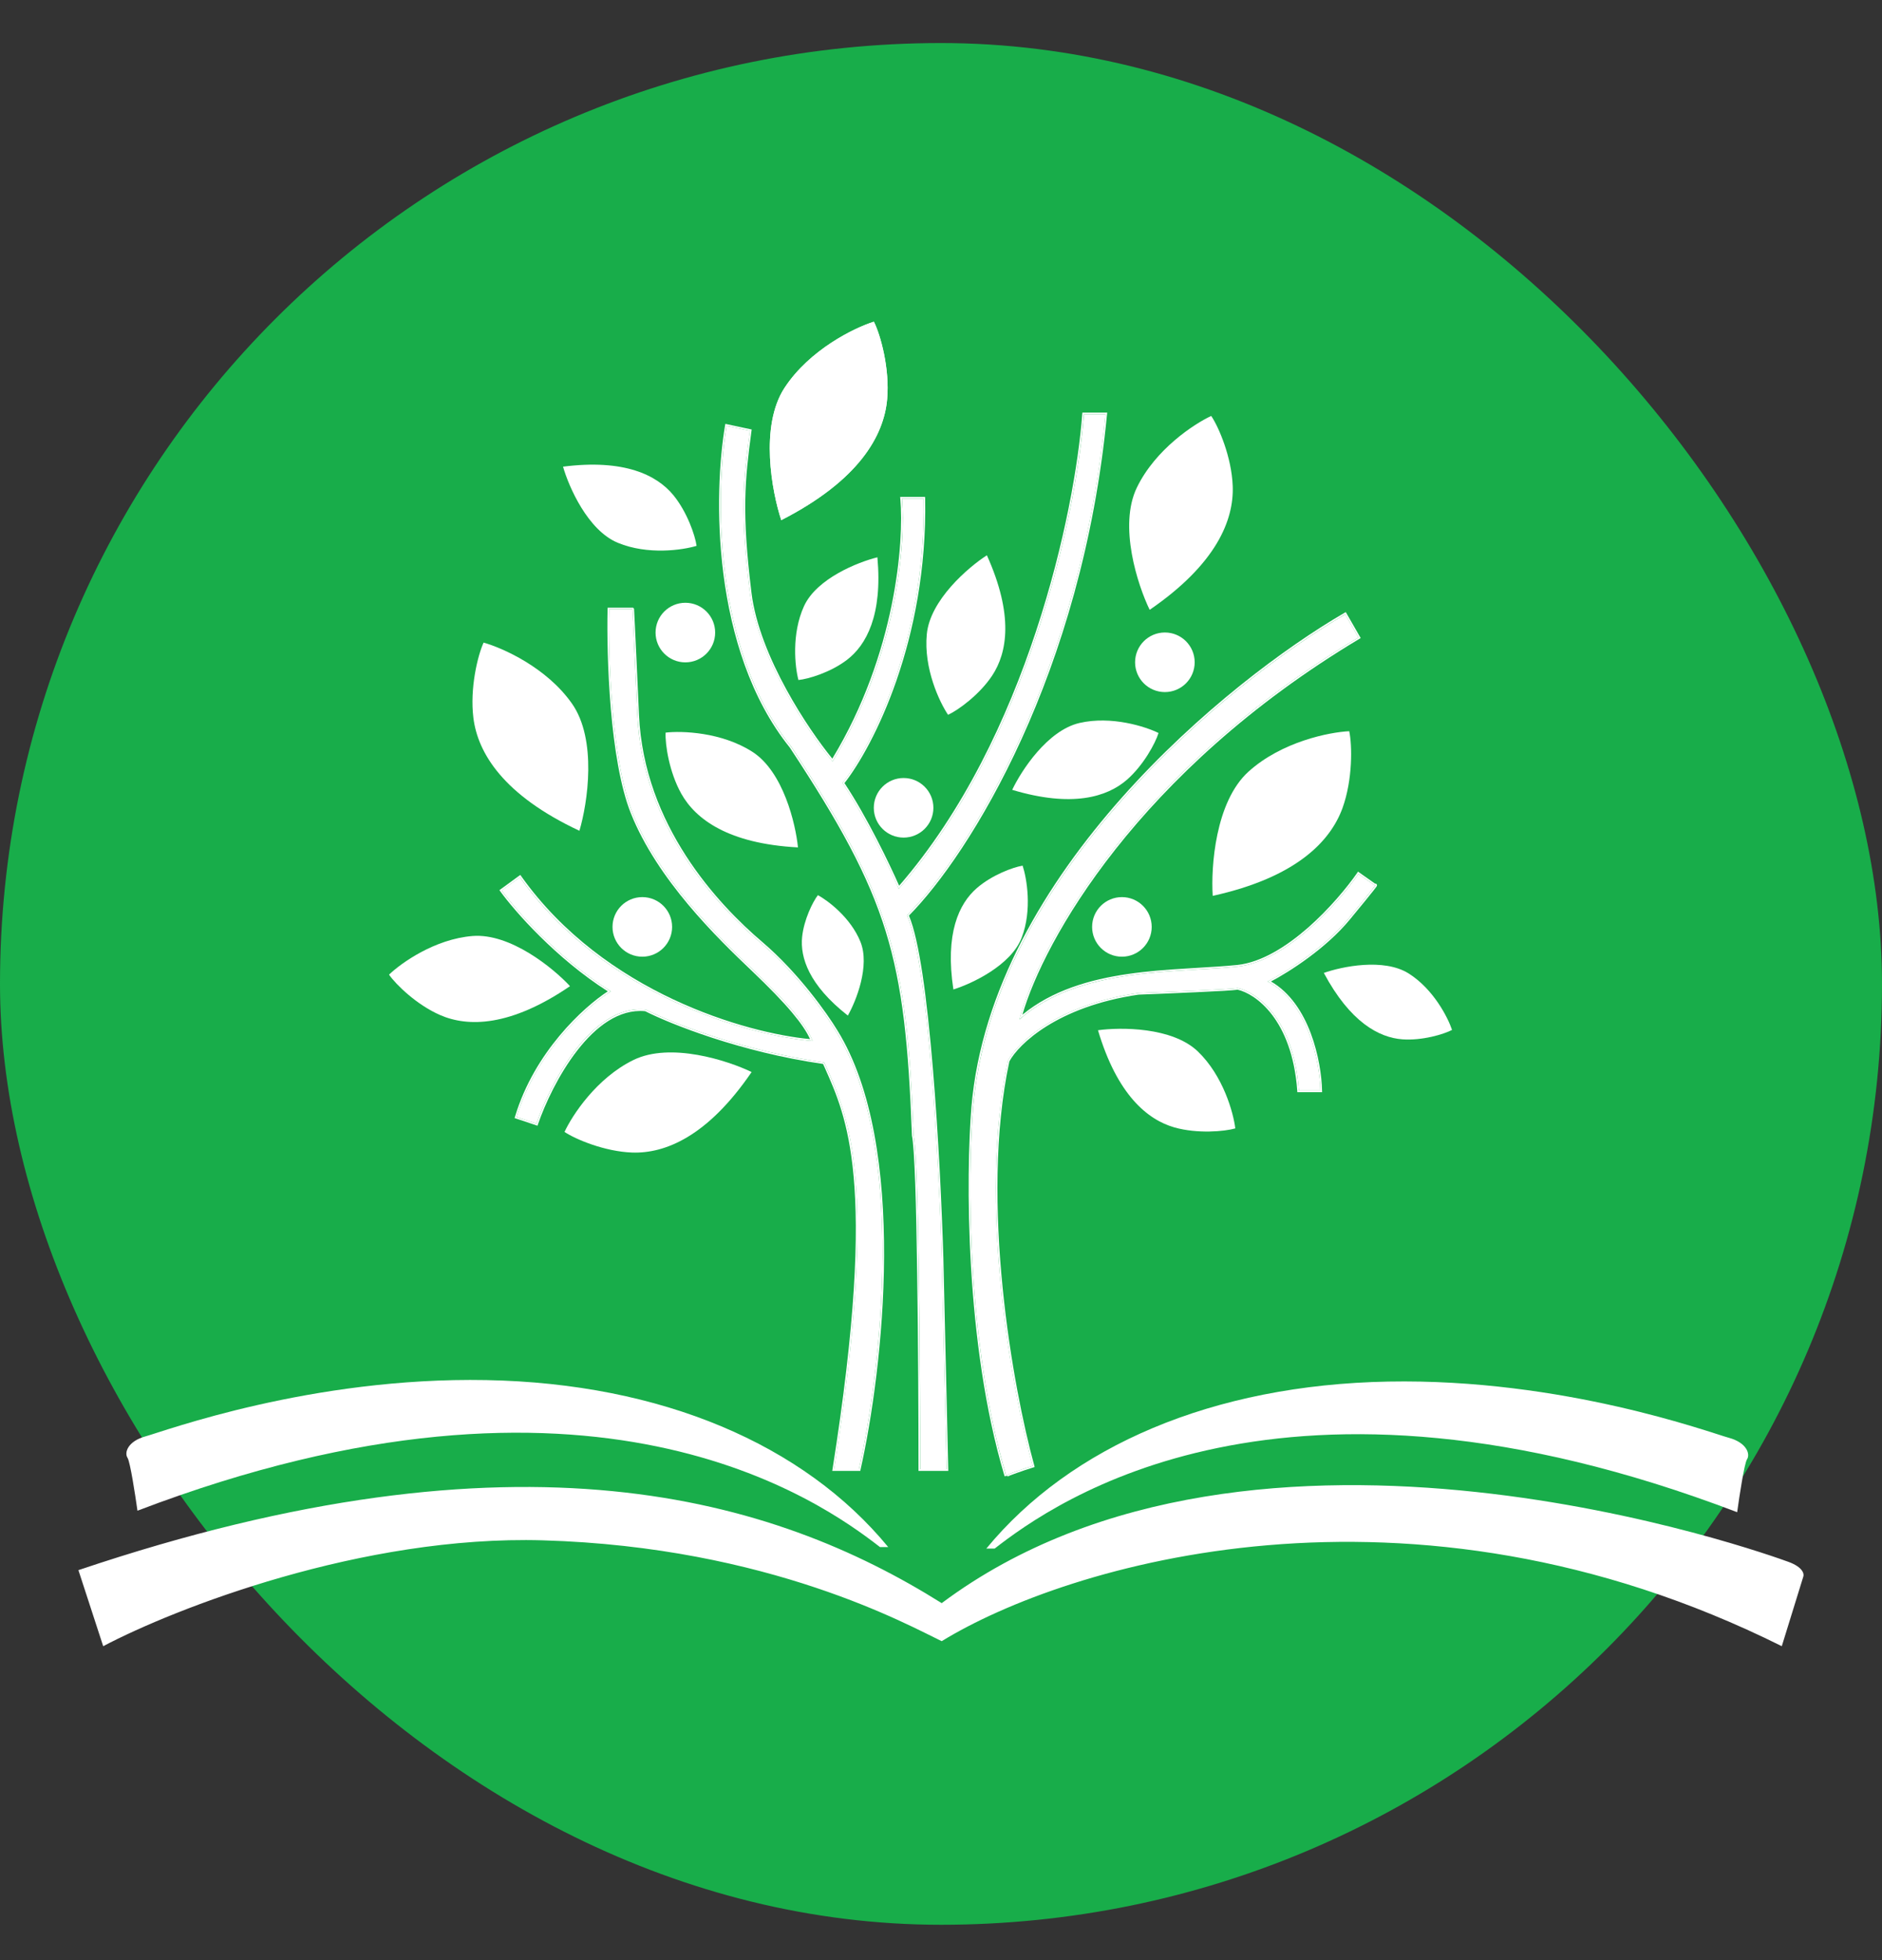 <svg width="24" height="25" viewBox="0 0 24 25" fill="none" xmlns="http://www.w3.org/2000/svg">
<rect x="0" y="0" width="24" height="25" fill="#333333" stroke="none"/>
<rect y="0.549" width="24" height="24" rx="12" fill="#18AD4A"/>
<path d="M12.684 19.751H12.578C13.654 18.444 15.467 17.663 17.703 17.621C19.938 17.579 21.815 18.275 22.047 18.338C22.279 18.401 22.321 18.549 22.279 18.612C22.245 18.663 22.181 19.083 22.153 19.287C16.353 17.073 13.443 19.161 12.684 19.751Z" fill="white"/>
<path d="M11.222 19.732H11.327C10.252 18.424 8.438 17.644 6.202 17.602C3.967 17.56 2.09 18.256 1.858 18.319C1.626 18.382 1.584 18.53 1.626 18.593C1.66 18.644 1.724 19.064 1.753 19.268C7.552 17.054 10.463 19.142 11.222 19.732Z" fill="white"/>
<path d="M22.722 20.996C17.948 18.617 13.59 19.962 12.009 20.932C11.608 20.742 9.815 19.73 6.926 19.646C4.615 19.578 2.223 20.518 1.316 20.996L1 20.026C6.631 18.127 9.858 19.098 12.009 20.447C16.016 17.453 22.575 19.836 22.806 19.92C22.992 19.988 23.01 20.075 22.996 20.11L22.722 20.996Z" fill="white"/>
<path d="M10.005 4.946C9.685 5.436 9.844 6.275 9.963 6.634C10.954 6.127 11.271 5.558 11.313 5.094C11.348 4.702 11.229 4.271 11.144 4.103C10.898 4.18 10.326 4.457 10.005 4.946Z" fill="white"/>
<path d="M10.005 4.946C9.685 5.436 9.844 6.275 9.963 6.634C10.954 6.127 11.271 5.558 11.313 5.094C11.348 4.702 11.229 4.271 11.144 4.103C10.898 4.18 10.326 4.457 10.005 4.946Z" fill="white"/>
<path d="M14.498 6.218C14.261 6.708 14.508 7.462 14.661 7.778C15.513 7.193 15.737 6.631 15.72 6.198C15.706 5.832 15.544 5.45 15.446 5.305C15.229 5.406 14.735 5.729 14.498 6.218Z" fill="white"/>
<path d="M15.921 9.842C15.498 10.225 15.441 11.058 15.465 11.426C16.527 11.192 16.966 10.732 17.121 10.304C17.251 9.942 17.244 9.506 17.206 9.326C16.954 9.338 16.345 9.458 15.921 9.842Z" fill="white"/>
<path d="M15.275 13.41C14.949 13.098 14.291 13.1 14.002 13.14C14.246 13.962 14.633 14.282 14.978 14.38C15.27 14.462 15.613 14.432 15.753 14.392C15.729 14.194 15.6 13.722 15.275 13.41Z" fill="white"/>
<path d="M17.964 12.416C17.646 12.216 17.11 12.328 16.882 12.409C17.218 13.038 17.586 13.234 17.884 13.256C18.136 13.274 18.41 13.192 18.517 13.136C18.465 12.979 18.281 12.616 17.964 12.416Z" fill="white"/>
<path d="M13.766 9.221C13.357 9.316 13.024 9.829 12.908 10.074C13.672 10.303 14.118 10.165 14.37 9.946C14.583 9.76 14.734 9.478 14.774 9.349C14.608 9.267 14.174 9.127 13.766 9.221Z" fill="white"/>
<path d="M13.029 11.959C12.893 12.313 12.392 12.547 12.158 12.62C12.049 11.908 12.228 11.526 12.456 11.328C12.649 11.16 12.92 11.06 13.041 11.041C13.093 11.199 13.165 11.605 13.029 11.959Z" fill="white"/>
<path d="M10.972 12.01C11.097 12.317 10.918 12.767 10.812 12.953C10.316 12.564 10.202 12.213 10.229 11.95C10.252 11.728 10.365 11.502 10.43 11.417C10.559 11.487 10.847 11.703 10.972 12.01Z" fill="white"/>
<path d="M9.595 9.589C9.989 9.842 10.146 10.507 10.176 10.808C9.287 10.761 8.87 10.448 8.688 10.123C8.534 9.848 8.481 9.495 8.488 9.344C8.693 9.32 9.201 9.336 9.595 9.589Z" fill="white"/>
<path d="M7.292 8.971C7.618 9.432 7.493 10.246 7.389 10.596C6.417 10.141 6.093 9.603 6.037 9.157C5.99 8.78 6.091 8.362 6.167 8.196C6.406 8.263 6.967 8.51 7.292 8.971Z" fill="white"/>
<path d="M6.026 11.938C6.509 11.9 7.056 12.348 7.269 12.578C6.508 13.097 5.968 13.101 5.614 12.947C5.315 12.817 5.05 12.559 4.961 12.431C5.115 12.283 5.543 11.977 6.026 11.938Z" fill="white"/>
<path d="M8.079 13.519C8.551 13.289 9.28 13.526 9.585 13.673C9.022 14.498 8.48 14.714 8.062 14.7C7.709 14.687 7.34 14.531 7.199 14.437C7.296 14.227 7.607 13.749 8.079 13.519Z" fill="white"/>
<path d="M10.253 7.731C10.415 7.377 10.945 7.168 11.189 7.108C11.256 7.847 11.047 8.228 10.801 8.416C10.592 8.576 10.307 8.661 10.182 8.673C10.138 8.507 10.091 8.086 10.253 7.731Z" fill="white"/>
<path d="M11.819 8.089C11.86 7.653 12.347 7.236 12.585 7.082C12.928 7.843 12.846 8.324 12.653 8.616C12.49 8.862 12.218 9.058 12.09 9.117C11.982 8.957 11.777 8.526 11.819 8.089Z" fill="white"/>
<path d="M7.879 6.923C7.496 6.765 7.254 6.21 7.18 5.952C7.963 5.852 8.376 6.06 8.586 6.314C8.763 6.53 8.865 6.83 8.883 6.962C8.708 7.015 8.262 7.082 7.879 6.923Z" fill="white"/>
<path d="M13.169 18.697C13.056 18.732 12.832 18.806 12.832 18.823C12.325 17.136 12.339 14.985 12.41 14.12C12.663 11.151 15.679 8.693 17.155 7.836L17.323 8.131C14.422 9.869 13.232 12.103 13 13.003C13.759 12.328 15.004 12.412 15.784 12.328C16.408 12.26 17.07 11.512 17.323 11.147L17.534 11.294C17.555 11.273 17.517 11.328 17.197 11.716C16.876 12.104 16.375 12.412 16.164 12.518C16.687 12.787 16.831 13.558 16.838 13.909H16.564C16.497 12.982 16.016 12.651 15.784 12.602C15.683 12.619 14.898 12.651 14.519 12.665C13.473 12.817 12.972 13.305 12.853 13.53C12.464 15.335 12.902 17.727 13.169 18.697Z" fill="white"/>
<path fill-rule="evenodd" clip-rule="evenodd" d="M12.852 18.823L12.811 18.829C12.304 17.138 12.318 14.984 12.388 14.118L12.388 14.118C12.515 12.627 13.336 11.266 14.307 10.172C15.279 9.077 16.404 8.247 17.144 7.817L17.162 7.807L17.352 8.138L17.334 8.149C14.505 9.843 13.308 12.008 13.038 12.942C13.415 12.632 13.898 12.493 14.381 12.423C14.633 12.386 14.887 12.367 15.125 12.353C15.174 12.35 15.222 12.347 15.269 12.344C15.454 12.333 15.627 12.323 15.781 12.307C16.087 12.274 16.404 12.073 16.679 11.833C16.952 11.593 17.18 11.316 17.306 11.135L17.318 11.117L17.535 11.27C17.539 11.269 17.545 11.269 17.55 11.273C17.559 11.278 17.56 11.287 17.56 11.29C17.56 11.294 17.559 11.296 17.559 11.297C17.558 11.3 17.557 11.301 17.557 11.302C17.556 11.304 17.554 11.306 17.553 11.309C17.547 11.318 17.533 11.335 17.51 11.365C17.463 11.425 17.373 11.535 17.213 11.729C16.907 12.1 16.437 12.398 16.208 12.518C16.456 12.661 16.615 12.915 16.714 13.175C16.817 13.448 16.856 13.731 16.859 13.909L16.86 13.93H16.544L16.543 13.911C16.476 12.995 16.005 12.673 15.783 12.623C15.754 12.627 15.687 12.633 15.598 12.638C15.504 12.643 15.384 12.649 15.256 12.655C15.001 12.667 14.71 12.679 14.52 12.686C13.484 12.837 12.99 13.318 12.872 13.537C12.679 14.436 12.692 15.482 12.786 16.424C12.88 17.368 13.056 18.207 13.189 18.691L13.194 18.711L13.175 18.717C13.119 18.734 13.035 18.762 12.965 18.787C12.93 18.799 12.899 18.811 12.876 18.82C12.865 18.825 12.857 18.829 12.852 18.832C12.85 18.833 12.849 18.834 12.849 18.834C12.848 18.835 12.848 18.835 12.848 18.835C12.848 18.835 12.848 18.835 12.848 18.835C12.848 18.834 12.849 18.834 12.849 18.833C12.85 18.832 12.852 18.828 12.852 18.823ZM12.852 13.53C12.972 13.305 13.472 12.817 14.518 12.665C14.898 12.651 15.682 12.619 15.784 12.602C16.016 12.651 16.496 12.981 16.564 13.909H16.838C16.838 13.902 16.838 13.895 16.837 13.888C16.825 13.533 16.68 12.804 16.186 12.53C16.178 12.525 16.171 12.521 16.163 12.517C16.171 12.514 16.178 12.51 16.186 12.506C16.409 12.39 16.887 12.091 17.197 11.716C17.402 11.467 17.492 11.355 17.524 11.313C17.525 11.311 17.526 11.309 17.527 11.308C17.531 11.303 17.534 11.299 17.536 11.296C17.541 11.289 17.539 11.289 17.534 11.294L17.323 11.147C17.319 11.152 17.315 11.158 17.311 11.164C17.049 11.535 16.398 12.261 15.784 12.328C15.628 12.344 15.455 12.354 15.27 12.365C14.539 12.408 13.636 12.46 13.028 12.978C13.019 12.986 13.009 12.994 13 13.002C13.003 12.991 13.006 12.978 13.009 12.966C13.264 12.043 14.46 9.846 17.323 8.131L17.154 7.836C17.148 7.839 17.142 7.843 17.136 7.846C15.653 8.713 12.661 11.163 12.409 14.12C12.339 14.981 12.325 17.116 12.824 18.8C12.826 18.808 12.829 18.815 12.831 18.823C12.831 18.82 12.838 18.816 12.849 18.81C12.905 18.782 13.075 18.726 13.168 18.697C12.901 17.727 12.464 15.335 12.852 13.53Z" fill="white"/>
<path d="M12.072 18.739H11.735C11.735 17.445 11.718 14.782 11.65 14.479C11.566 12.201 11.355 11.442 10.09 9.523C9.085 8.274 9.123 6.275 9.267 5.431L9.563 5.495C9.478 6.127 9.436 6.528 9.563 7.561C9.664 8.388 10.308 9.34 10.617 9.712C11.444 8.363 11.552 6.915 11.503 6.359H11.777C11.811 8.181 11.102 9.537 10.744 9.987C11.047 10.442 11.348 11.076 11.461 11.336C13.131 9.43 13.731 6.507 13.823 5.284H14.097C13.78 8.595 12.339 10.9 11.566 11.674C11.836 12.264 11.974 14.83 12.009 16.039L12.072 18.739Z" fill="white"/>
<path fill-rule="evenodd" clip-rule="evenodd" d="M11.713 18.76L11.713 18.739C11.713 18.092 11.709 17.103 11.696 16.238C11.69 15.805 11.682 15.404 11.671 15.091C11.665 14.935 11.659 14.802 11.652 14.697C11.645 14.593 11.637 14.52 11.629 14.483L11.629 14.482L11.629 14.48C11.587 13.341 11.513 12.584 11.293 11.873C11.072 11.161 10.704 10.494 10.072 9.535C9.567 8.907 9.325 8.091 9.226 7.328C9.128 6.564 9.174 5.852 9.246 5.428L9.25 5.406L9.586 5.478L9.583 5.497C9.499 6.129 9.457 6.528 9.583 7.559C9.633 7.968 9.818 8.41 10.03 8.797C10.233 9.168 10.46 9.487 10.614 9.676C11.424 8.338 11.53 6.909 11.481 6.361L11.479 6.338H11.797L11.798 6.359C11.831 8.17 11.133 9.523 10.769 9.988C11.06 10.427 11.346 11.023 11.466 11.297C12.287 10.351 12.847 9.158 13.213 8.047C13.583 6.927 13.756 5.892 13.801 5.282L13.803 5.263H14.12L14.117 5.286C13.802 8.587 12.37 10.892 11.591 11.678C11.657 11.832 11.715 12.1 11.765 12.432C11.816 12.775 11.86 13.19 11.896 13.623C11.969 14.49 12.012 15.434 12.03 16.039L12.03 16.039L12.093 18.76H11.713ZM11.566 11.674C12.337 10.902 13.774 8.605 14.094 5.305C14.095 5.298 14.096 5.291 14.096 5.284H13.822C13.731 6.503 13.134 9.412 11.476 11.319C11.47 11.325 11.465 11.331 11.46 11.336C11.457 11.33 11.454 11.322 11.451 11.315C11.332 11.043 11.039 10.43 10.743 9.987C11.102 9.537 11.81 8.181 11.777 6.359H11.502C11.503 6.366 11.504 6.373 11.504 6.38C11.549 6.948 11.434 8.366 10.628 9.694C10.624 9.7 10.62 9.706 10.617 9.713C10.612 9.707 10.607 9.701 10.602 9.695C10.288 9.311 9.662 8.376 9.562 7.561C9.436 6.528 9.478 6.127 9.562 5.495L9.267 5.431C9.266 5.438 9.265 5.445 9.263 5.452C9.122 6.307 9.093 8.284 10.089 9.523C11.355 11.442 11.566 12.201 11.65 14.479C11.717 14.782 11.734 17.443 11.734 18.737C11.734 18.738 11.734 18.738 11.734 18.739H12.072L12.008 16.039C11.973 14.83 11.836 12.264 11.566 11.674Z" fill="white"/>
<path d="M7.769 7.772H8.065C8.065 7.751 8.077 7.992 8.128 9.122C8.191 10.535 9.14 11.547 9.709 12.032C10.165 12.42 10.532 12.939 10.659 13.15C11.57 14.618 11.235 17.487 10.954 18.739H10.637C11.228 15.006 10.806 14.219 10.511 13.551C9.448 13.399 8.55 13.038 8.233 12.876C7.541 12.808 7.017 13.818 6.841 14.331L6.588 14.247C6.841 13.403 7.495 12.827 7.79 12.644C7.115 12.222 6.581 11.611 6.398 11.357L6.63 11.189C7.71 12.707 9.569 13.213 10.363 13.277C10.279 13.066 10.047 12.791 9.604 12.37C9.161 11.948 8.402 11.21 8.065 10.366C7.795 9.691 7.755 8.356 7.769 7.772Z" fill="white"/>
<path fill-rule="evenodd" clip-rule="evenodd" d="M8.066 7.791C8.065 7.781 8.065 7.775 8.065 7.772C8.065 7.771 8.065 7.771 8.065 7.772H7.769C7.755 8.356 7.795 9.692 8.065 10.366C8.402 11.21 9.161 11.948 9.604 12.37C10.032 12.777 10.263 13.047 10.354 13.255C10.357 13.262 10.361 13.27 10.363 13.277C10.356 13.276 10.348 13.275 10.34 13.275C9.536 13.204 7.714 12.696 6.643 11.206C6.639 11.2 6.635 11.195 6.631 11.189L6.399 11.358C6.401 11.361 6.404 11.365 6.406 11.368C6.408 11.37 6.409 11.373 6.411 11.375C6.603 11.635 7.12 12.22 7.771 12.632C7.777 12.636 7.784 12.64 7.79 12.644C7.784 12.648 7.777 12.652 7.771 12.656C7.467 12.852 6.836 13.422 6.588 14.247L6.841 14.331C7.017 13.818 7.542 12.809 8.233 12.876C8.55 13.038 9.448 13.399 10.511 13.551C10.52 13.571 10.529 13.592 10.538 13.613C10.831 14.268 11.209 15.117 10.641 18.718C10.64 18.725 10.639 18.732 10.637 18.739H10.954C11.235 17.488 11.57 14.618 10.659 13.15C10.532 12.939 10.165 12.421 9.71 12.033C9.14 11.547 8.191 10.535 8.128 9.122C8.087 8.208 8.071 7.876 8.066 7.793C8.066 7.793 8.066 7.792 8.066 7.791ZM10.677 13.139C10.549 12.927 10.181 12.406 9.723 12.016C9.155 11.533 8.212 10.525 8.149 9.121C8.124 8.556 8.108 8.213 8.098 8.014C8.094 7.915 8.09 7.852 8.088 7.814C8.087 7.796 8.087 7.783 8.086 7.777C8.086 7.773 8.086 7.771 8.086 7.769C8.086 7.769 8.086 7.768 8.085 7.766C8.085 7.766 8.085 7.764 8.084 7.763C8.084 7.762 8.082 7.76 8.081 7.758C8.08 7.756 8.074 7.752 8.071 7.751C8.068 7.751 8.065 7.751 8.062 7.751H7.749L7.748 7.772C7.741 8.064 7.748 8.545 7.789 9.037C7.831 9.528 7.909 10.034 8.045 10.374C8.384 11.223 9.147 11.964 9.59 12.385C9.811 12.596 9.979 12.769 10.102 12.916C10.213 13.048 10.287 13.158 10.33 13.253C9.521 13.178 7.707 12.666 6.648 11.177L6.635 11.159L6.369 11.353L6.381 11.37C6.563 11.621 7.087 12.221 7.751 12.644C7.441 12.846 6.815 13.417 6.568 14.241L6.562 14.26L6.855 14.358L6.861 14.338C6.949 14.083 7.123 13.705 7.361 13.399C7.598 13.093 7.894 12.866 8.227 12.897C8.548 13.06 9.44 13.418 10.496 13.57C10.504 13.587 10.511 13.604 10.519 13.621C10.661 13.939 10.821 14.3 10.885 14.997C10.954 15.742 10.912 16.87 10.617 18.736L10.613 18.76H10.971L10.974 18.744C11.115 18.117 11.27 17.085 11.274 16.026C11.279 14.968 11.135 13.878 10.677 13.139Z" fill="white"/>
<ellipse cx="8.74" cy="8.068" rx="0.38" ry="0.38" fill="white"/>
<ellipse cx="8.191" cy="11.822" rx="0.38" ry="0.38" fill="white"/>
<ellipse cx="11.523" cy="10.303" rx="0.38" ry="0.38" fill="white"/>
<ellipse cx="14.307" cy="11.822" rx="0.38" ry="0.38" fill="white"/>
<ellipse cx="14.855" cy="8.447" rx="0.38" ry="0.38" fill="white"/>
</svg>
